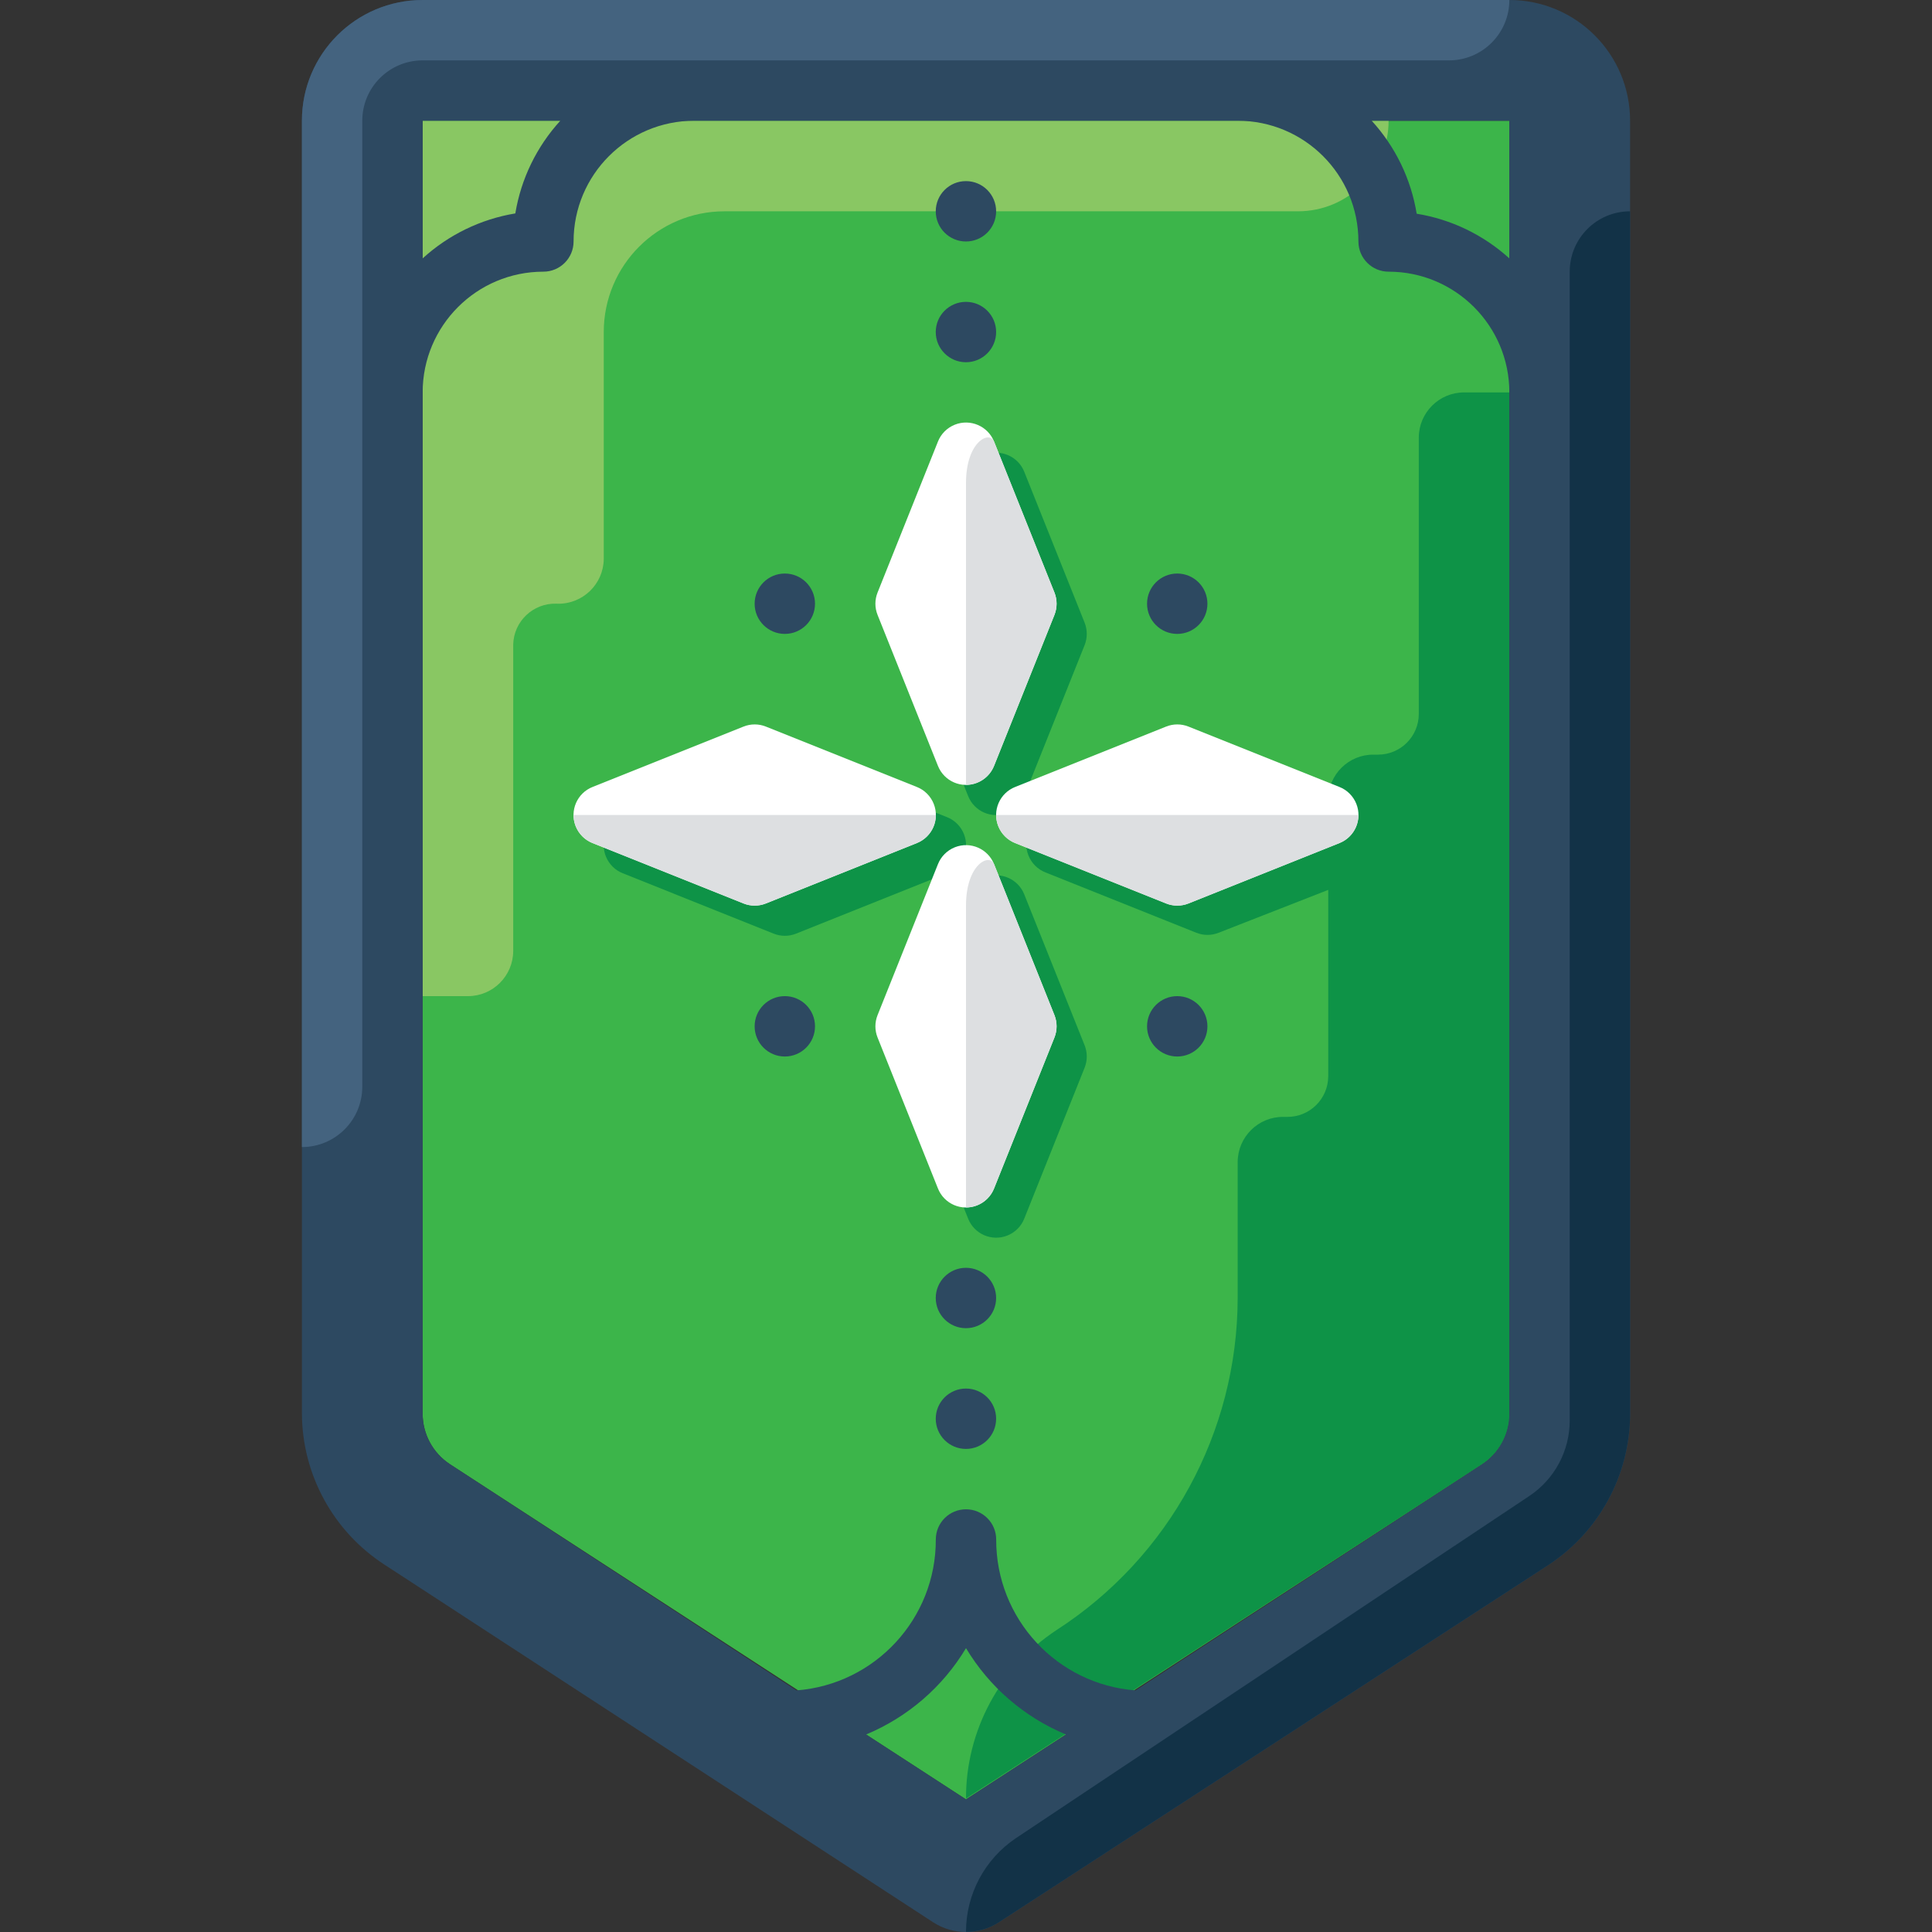 <?xml version="1.0" encoding="iso-8859-1"?>
<!-- Uploaded to: SVG Repo, www.svgrepo.com, Generator: SVG Repo Mixer Tools -->
<svg height="800px" width="800px" version="1.1" id="Layer_1" xmlns="http://www.w3.org/2000/svg" xmlns:xlink="http://www.w3.org/1999/xlink" 
	 viewBox="0 0 512.002 512.002" xml:space="preserve">
<rect x="0" y="0" width="512.002" height="512.002" fill="#333333" stroke="none"/>
<path style="fill:#3CB54A;" d="M119.287,388.062c-4.552-2.96-7.288-8.016-7.28-13.439V31.999h287.987v342.624
	c0.008,5.424-2.728,10.48-7.28,13.439l-136.714,88.796L119.287,388.062z"/>
<path style="fill:#89C763;" d="M112.008,31.999v231.989h11.999c6.624,0,11.999-5.376,11.999-11.999l0,0v-81.196
	c0.16-6.136,5.272-10.983,11.415-10.815c0.144,0,0.288,0.008,0.424,0.016l0,0c6.624,0.088,12.071-5.216,12.159-11.839
	c0-0.056,0-0.104,0-0.16V87.996c0-17.671,14.327-31.999,31.998-31.999h151.993c13.255,0,23.999-10.743,23.999-23.999H112.008z"/>
<g>
	<path style="fill:#0E9347;" d="M287.44,165.032l-15.999-39.998c-1.624-4.112-6.272-6.12-10.384-4.496
		c-2.056,0.816-3.688,2.44-4.496,4.496l-15.999,39.998c-0.76,1.904-0.76,4.016,0,5.92l15.999,39.998
		c1.624,4.112,6.272,6.12,10.384,4.496c2.056-0.816,3.688-2.44,4.496-4.496l15.999-39.998
		C288.192,169.048,288.192,166.936,287.44,165.032z"/>
	<path style="fill:#0E9347;" d="M287.44,277.027l-15.999-39.998c-1.624-4.112-6.272-6.12-10.384-4.496
		c-2.056,0.816-3.688,2.44-4.496,4.496l-15.999,39.998c-0.76,1.904-0.76,4.016,0,5.92l15.999,39.998
		c1.624,4.112,6.272,6.12,10.384,4.496c2.056-0.816,3.688-2.44,4.496-4.496l15.999-39.998
		C288.192,281.043,288.192,278.931,287.44,277.027z"/>
	<path style="fill:#0E9347;" d="M387.995,103.995c-6.624,0-11.999,5.376-11.999,11.999v73.197c0,5.968-4.832,10.799-10.799,10.799
		c-0.024,0-0.056,0-0.08,0h-1.12c-6.584-0.048-11.951,5.256-11.999,11.839c0,0.024,0,0.056,0,0.08l0,0l-29.039-11.599
		c-1.904-0.76-4.016-0.76-5.92,0L277.04,216.31c-4.112,1.624-6.12,6.272-4.496,10.384c0.816,2.056,2.44,3.688,4.496,4.496
		l39.998,15.999c1.904,0.76,4.016,0.76,5.92,0l29.039-11.359v49.438c-0.048,5.968-4.912,10.768-10.88,10.72l0,0h-1.04
		c-6.624-0.048-12.031,5.296-12.079,11.919c0,0.024,0,0.056,0,0.08v35.998c-0.056,35.566-18.119,68.693-47.998,87.996
		c-15.015,9.88-24.039,26.663-23.999,44.638l136.714-88.556c4.168-2.68,6.856-7.144,7.28-12.079l0,0V103.995H387.995z"/>
	<path style="fill:#0E9347;" d="M210.963,247.428l39.998-15.999c4.112-1.624,6.12-6.272,4.496-10.384
		c-0.816-2.056-2.44-3.688-4.496-4.496l-39.998-15.999c-1.904-0.76-4.016-0.76-5.92,0l-39.998,15.999
		c-4.112,1.624-6.12,6.272-4.496,10.384c0.816,2.056,2.44,3.688,4.496,4.496l39.998,15.999
		C206.939,248.188,209.059,248.188,210.963,247.428z"/>
</g>
<g>
	<path style="fill:#FFFFFF;" d="M279.44,157.033l-15.999-39.998c-1.624-4.112-6.272-6.12-10.384-4.496
		c-2.056,0.816-3.688,2.44-4.496,4.496l-15.999,39.998c-0.76,1.904-0.76,4.016,0,5.92l15.999,39.998
		c1.624,4.112,6.272,6.12,10.383,4.496c2.056-0.816,3.688-2.44,4.496-4.496l15.999-39.998
		C280.192,161.048,280.192,158.937,279.44,157.033z"/>
	<path style="fill:#FFFFFF;" d="M279.44,269.027l-15.999-39.998c-1.624-4.112-6.272-6.12-10.384-4.496
		c-2.056,0.816-3.688,2.44-4.496,4.496l-15.999,39.998c-0.76,1.904-0.76,4.016,0,5.92l15.999,39.998
		c1.624,4.112,6.272,6.12,10.383,4.496c2.056-0.816,3.688-2.44,4.496-4.496l15.999-39.998
		C280.192,273.043,280.192,270.931,279.44,269.027z"/>
	<path style="fill:#FFFFFF;" d="M314.958,239.429l39.998-15.999c4.112-1.624,6.12-6.272,4.496-10.384
		c-0.816-2.056-2.44-3.688-4.496-4.496l-39.998-15.999c-1.904-0.76-4.016-0.76-5.92,0L269.04,208.55
		c-4.112,1.624-6.12,6.272-4.496,10.384c0.816,2.056,2.44,3.688,4.496,4.496l39.998,15.999
		C310.934,240.189,313.054,240.189,314.958,239.429z"/>
	<path style="fill:#FFFFFF;" d="M202.964,239.429l39.998-15.999c4.112-1.624,6.12-6.272,4.496-10.384
		c-0.816-2.056-2.44-3.688-4.496-4.496l-39.998-15.999c-1.904-0.76-4.016-0.76-5.92,0l-39.998,15.999
		c-4.112,1.624-6.12,6.272-4.496,10.384c0.816,2.056,2.44,3.688,4.496,4.496l39.998,15.999
		C198.94,240.189,201.06,240.189,202.964,239.429z"/>
</g>
<g>
	<circle style="fill:#2D4961;" cx="255.985" cy="375.982" r="8"/>
	<circle style="fill:#2D4961;" cx="255.985" cy="87.996" r="8"/>
	<circle style="fill:#2D4961;" cx="311.982" cy="159.993" r="8"/>
	<circle style="fill:#2D4961;" cx="311.982" cy="271.987" r="8"/>
	<circle style="fill:#2D4961;" cx="207.987" cy="159.993" r="8"/>
	<circle style="fill:#2D4961;" cx="207.987" cy="271.987" r="8"/>
	<circle style="fill:#2D4961;" cx="255.985" cy="55.997" r="8"/>
	<circle style="fill:#2D4961;" cx="255.985" cy="343.984" r="8"/>
</g>
<g>
	<path style="fill:#DDDFE1;" d="M263.441,314.945l15.999-39.998c0.76-1.904,0.76-4.016,0-5.92l-15.999-39.998
		c-1.2-3.04-7.44,0-7.44,10.959v79.996C259.273,319.985,262.225,317.993,263.441,314.945z"/>
	<path style="fill:#DDDFE1;" d="M263.441,202.951l15.999-39.998c0.76-1.904,0.76-4.016,0-5.92l-15.999-39.998
		c-1.2-3.04-7.44,0-7.44,10.959v79.996C259.273,207.99,262.225,205.998,263.441,202.951z"/>
	<path style="fill:#DDDFE1;" d="M269.04,223.43l39.998,15.999c1.904,0.76,4.016,0.76,5.92,0l39.998-15.999
		c3.048-1.216,5.04-4.16,5.04-7.44h-95.995C263.993,219.27,265.993,222.214,269.04,223.43z"/>
	<path style="fill:#DDDFE1;" d="M157.046,223.43l39.998,15.999c1.904,0.76,4.016,0.76,5.92,0l39.998-15.999
		c3.048-1.216,5.04-4.16,5.04-7.44h-95.996C151.998,219.27,153.998,222.214,157.046,223.43z"/>
</g>
<path style="fill:#2D4961;" d="M399.994,0H112.008C94.337,0,80.009,14.327,80.009,31.999v342.624
	c0.08,16.159,8.288,31.191,21.839,39.998l145.433,94.796c5.304,3.448,12.135,3.448,17.439,0l145.433-94.556
	c13.551-8.808,21.759-23.839,21.839-39.998V31.999C431.993,14.327,417.665,0,399.994,0z M399.994,68.477
	c-6.872-6.24-15.399-10.352-24.559-11.839c-1.496-9.2-5.64-17.759-11.919-24.639h36.478V68.477z M148.486,31.999
	c-6.264,6.864-10.408,15.391-11.919,24.559c-9.168,1.512-17.695,5.656-24.559,11.919V31.999H148.486z M256.001,476.858
	l-26.479-17.199c11.047-4.6,20.327-12.623,26.479-22.879c6.152,10.256,15.431,18.279,26.479,22.879L256.001,476.858z
	 M399.994,374.622c0.008,5.424-2.728,10.48-7.28,13.439l-91.756,59.917c-20.895-1.592-37.022-19.039-36.958-39.998
	c0-4.416-3.584-8-8-8s-8,3.584-8,8c0.064,20.959-16.063,38.406-36.958,39.998l-91.756-59.917c-4.552-2.96-7.288-8.016-7.28-13.439
	V103.995c0-17.671,14.327-31.998,31.998-31.998c4.416,0,8-3.584,8-8c0-17.671,14.327-31.999,31.999-31.999h143.993
	c17.671,0,31.999,14.327,31.999,31.999c0,4.416,3.584,8,8,8c17.671,0,31.999,14.327,31.999,31.998L399.994,374.622L399.994,374.622z
	"/>
<path style="fill:#44637F;" d="M80.009,31.999v271.987l0,0c8.84,0,15.999-7.16,15.999-15.999V31.999
	c0-8.84,7.16-15.999,15.999-15.999h271.987c8.84,0,15.999-7.16,15.999-15.999H112.008C94.329,0,80.009,14.327,80.009,31.999z"/>
<path style="fill:#123247;" d="M410.154,414.861c13.551-8.808,21.759-23.839,21.839-39.998V55.997l0,0
	c-8.84,0-15.999,7.16-15.999,15.999v304.466c0,8.04-4.024,15.551-10.719,19.999L269.28,487.097
	c-8.304,5.56-13.287,14.887-13.279,24.879l0,0c3.096,0.008,6.12-0.88,8.72-2.56L410.154,414.861z"/>
</svg>